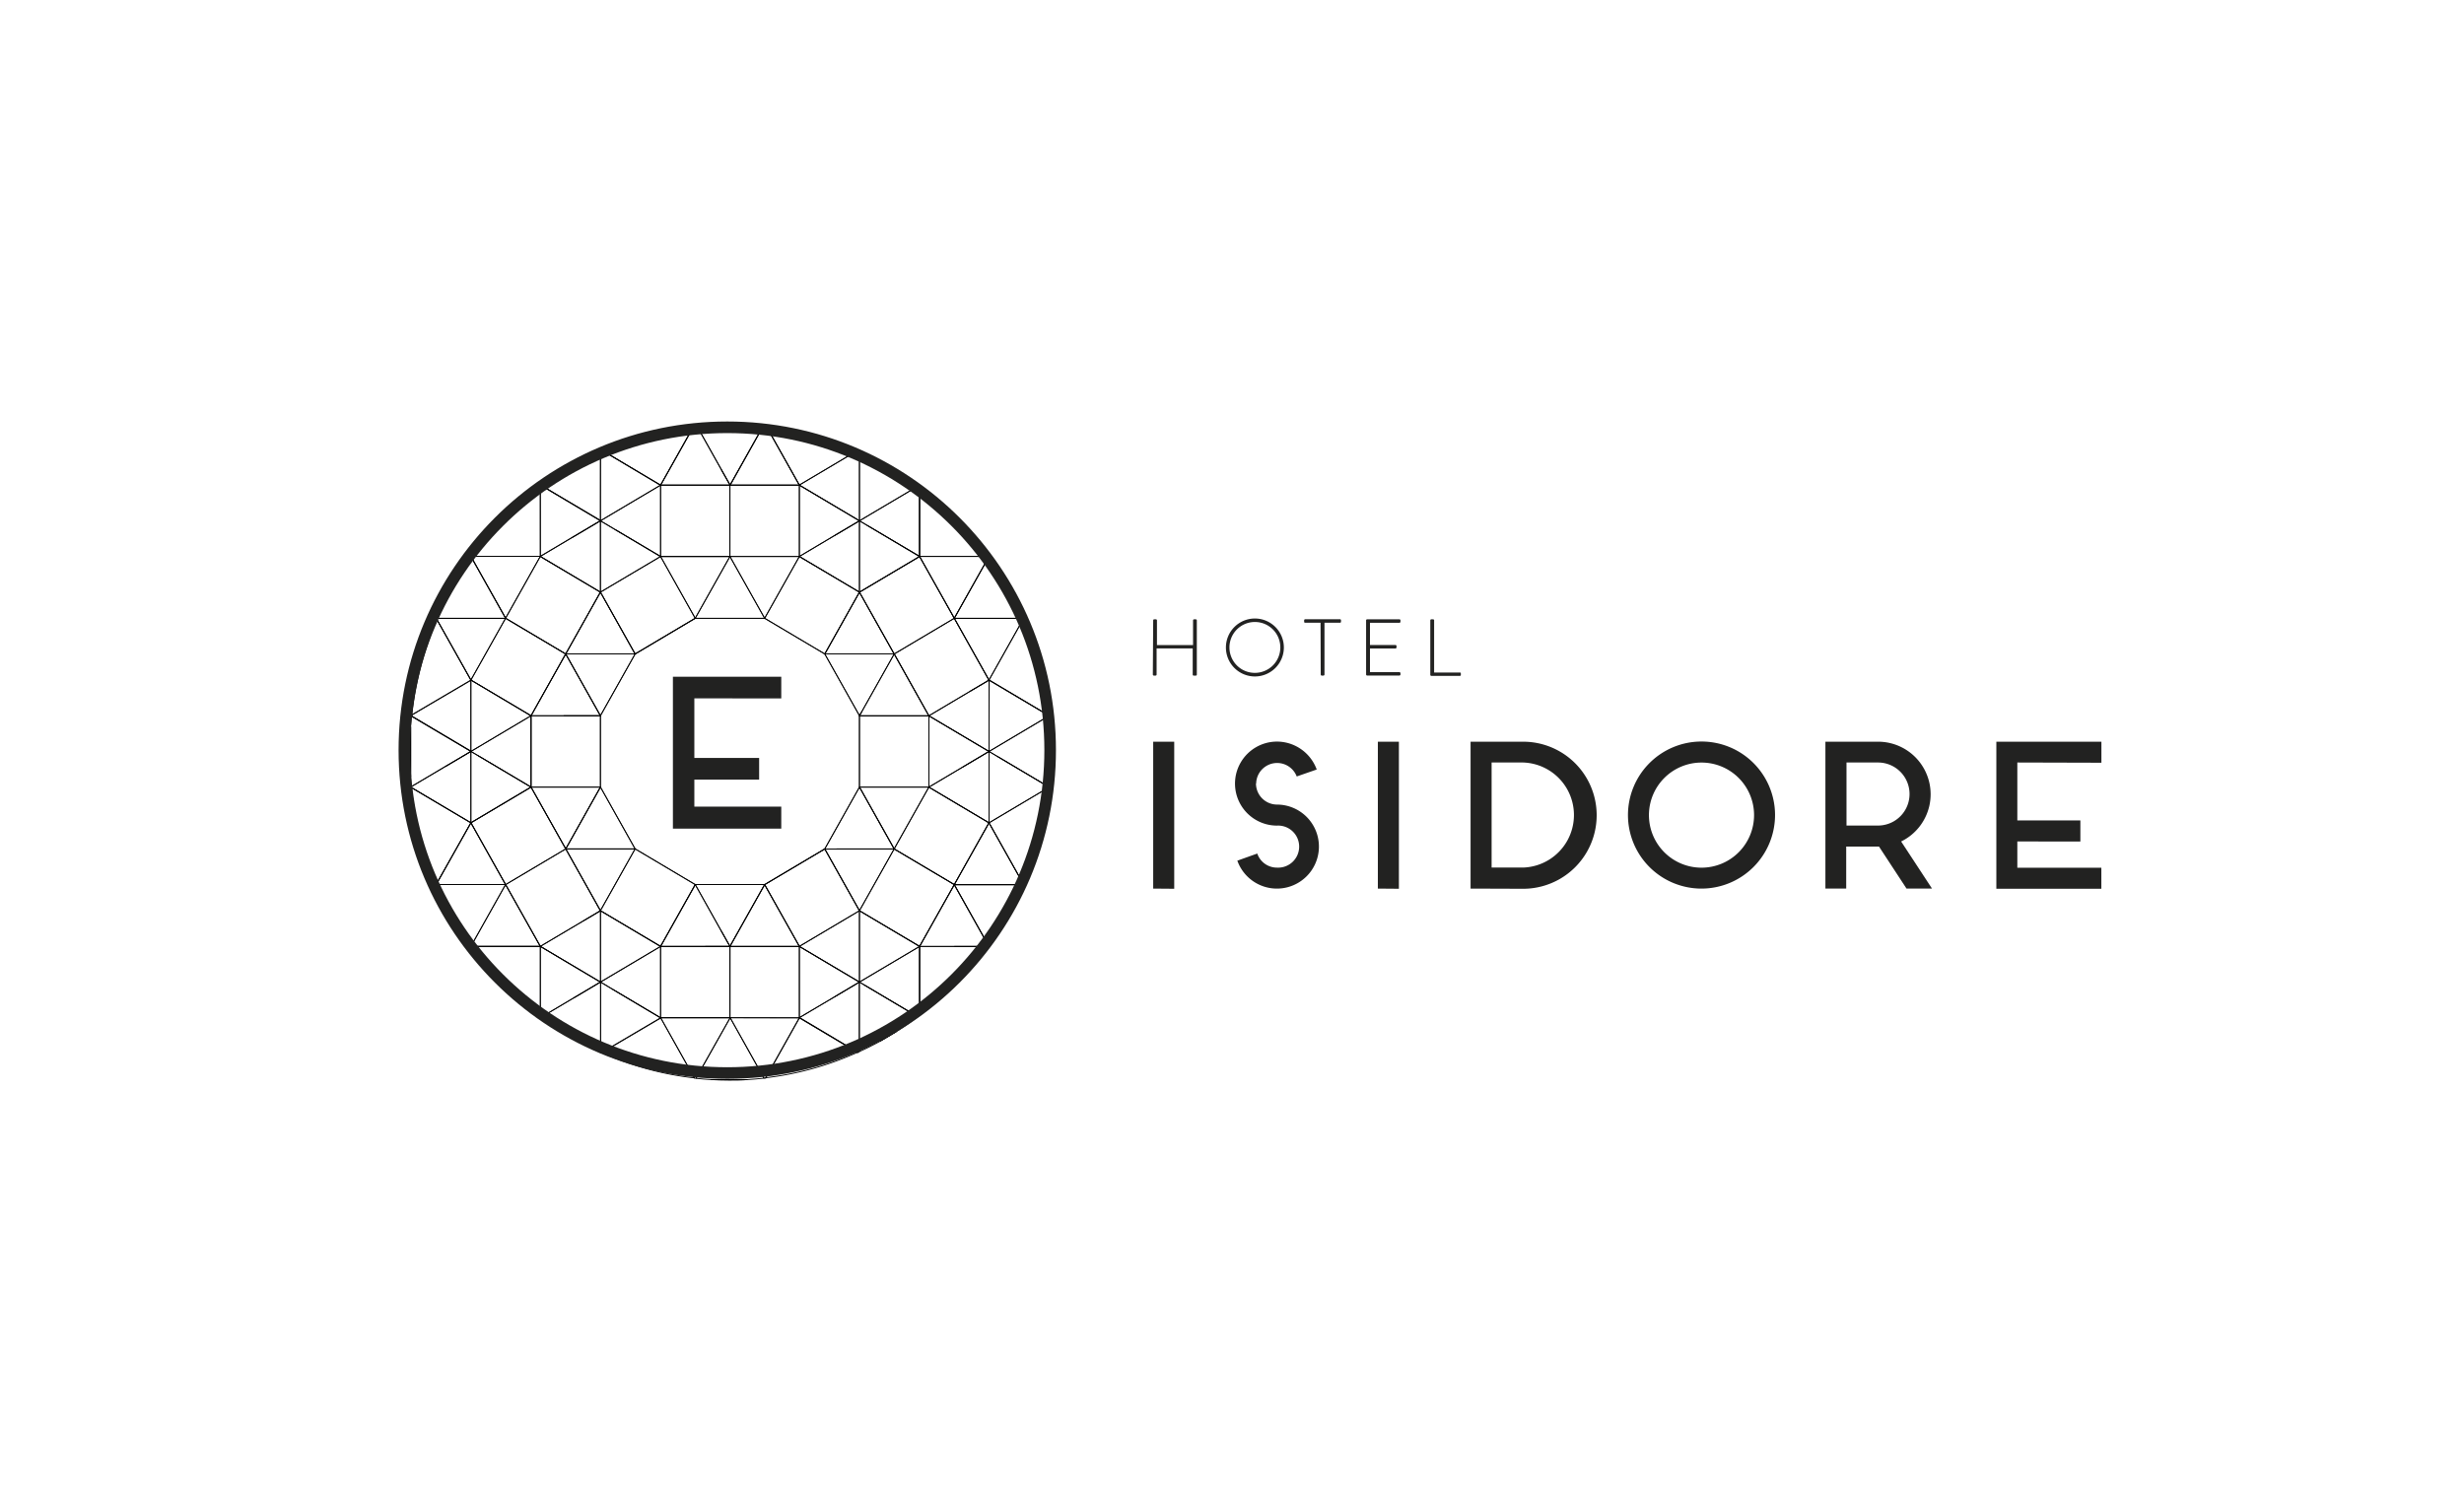 <?xml version="1.0" encoding="utf-8"?>
<svg id="Calque_1" data-name="Calque 1" xmlns="http://www.w3.org/2000/svg" viewBox="0 0 425.2 258.67"><title>Logo_Hotels_isidore_noir</title><polygon points="148.31 169.48 148.31 169.48 137.94 163.33 137.94 163.33 148.31 169.48" style="fill:none;stroke:#000;stroke-miterlimit:3.239;stroke-width:0.15px"/><polygon points="97.63 146.5 103.61 157.16 103.61 157.16 97.63 146.5" style="fill:none;stroke:#000;stroke-miterlimit:3.239;stroke-width:0.15px"/><polygon points="180.65 135.61 180.65 135.61 172.06 130.51 180.65 135.61" style="fill:none;stroke:#000;stroke-miterlimit:3.239;stroke-width:0.15px"/><polygon points="148.31 157.17 148.31 157.17 142.33 146.51 148.31 157.17" style="fill:none;stroke:#000;stroke-miterlimit:3.239;stroke-width:0.15px"/><polygon points="148.32 135.84 154.3 146.5 154.3 146.5 148.32 135.84 148.32 135.84" style="fill:none;stroke:#000;stroke-miterlimit:3.239;stroke-width:0.15px"/><polygon points="154.3 146.51 154.3 146.5 142.33 146.51 154.3 146.51" style="fill:none;stroke:#000;stroke-miterlimit:3.239;stroke-width:0.15px"/><polygon points="137.94 163.32 137.94 163.32 131.95 152.66 137.94 163.32" style="fill:none;stroke:#000;stroke-miterlimit:3.239;stroke-width:0.15px"/><polygon points="109.6 146.5 109.6 146.5 97.63 146.5 109.6 146.5 109.6 146.5" style="fill:none;stroke:#000;stroke-miterlimit:3.239;stroke-width:0.15px"/><polygon points="170.67 117.37 167.46 119.27 170.67 117.37 180.57 123.25 180.57 123.25 170.66 117.37 170.67 117.37" style="fill:none;stroke:#000;stroke-miterlimit:3.239;stroke-width:0.15px"/><polygon points="119.97 152.66 113.99 163.32 103.61 157.16 103.62 157.17 100.55 158.99 103.62 157.17 113.99 163.33 119.98 152.66 119.97 152.66" style="fill:none;stroke:#000;stroke-miterlimit:3.239;stroke-width:0.15px"/><polygon points="170.66 129.69 170.66 129.68 166.04 132.43 170.66 129.69" style="fill:none;stroke:#000;stroke-miterlimit:3.239;stroke-width:0.15px"/><polygon points="103.61 102.19 103.61 102.19 109.6 112.86 97.62 112.86 109.6 112.86 103.61 102.19" style="fill:none;stroke:#000;stroke-miterlimit:3.239;stroke-width:0.15px"/><polygon points="76.83 132.31 81.26 129.68 81.26 129.68 76.83 132.31" style="fill:none;stroke:#000;stroke-miterlimit:3.239;stroke-width:0.15px"/><polygon points="124.47 81.06 125.96 83.72 113.99 83.72 125.96 83.72 125.96 83.72 131.75 73.42 131.75 73.42 125.96 83.72 124.47 81.06" style="fill:none;stroke:#000;stroke-miterlimit:3.239;stroke-width:0.15px"/><path d="M151.95,179.65l2.69-1.6.09-.06-2.86,1.7Z" style="fill:none;stroke:#000;stroke-miterlimit:3.239;stroke-width:0.15px"/><polygon points="87.25 152.66 87.25 152.66 81.27 141.99 87.25 152.66" style="fill:none;stroke:#000;stroke-miterlimit:3.239;stroke-width:0.15px"/><polygon points="137.94 83.72 132.18 73.47 132.18 73.47 137.94 83.72 137.94 83.72" style="fill:none;stroke:#000;stroke-miterlimit:3.239;stroke-width:0.15px"/><path d="M94.73,176.52l7.36,4.37h0l-7.39-4.39Z" style="fill:none;stroke:#000;stroke-miterlimit:3.239;stroke-width:0.15px"/><polygon points="119.76 73.44 119.76 73.44 113.99 83.72 103.92 77.75 103.92 77.75 113.99 83.72 119.76 73.44" style="fill:none;stroke:#000;stroke-miterlimit:3.239;stroke-width:0.15px"/><polygon points="170.66 117.36 164.68 106.7 170.66 117.37 170.66 117.36" style="fill:none;stroke:#000;stroke-miterlimit:3.239;stroke-width:0.15px"/><polygon points="99.08 172.18 103.61 169.48 103.61 169.48 99.08 172.18" style="fill:none;stroke:#000;stroke-miterlimit:3.239;stroke-width:0.15px"/><polygon points="158.69 96.04 164.68 106.7 170.42 96.47 170.42 96.47 164.68 106.7 158.69 96.04" style="fill:none;stroke:#000;stroke-miterlimit:3.239;stroke-width:0.15px"/><polygon points="170.66 129.68 160.29 123.53 170.66 129.68 170.66 129.68" style="fill:none;stroke:#000;stroke-miterlimit:3.239;stroke-width:0.15px"/><polygon points="109.6 112.86 119.97 106.7 119.97 106.7 109.6 112.86" style="fill:none;stroke:#000;stroke-miterlimit:3.239;stroke-width:0.15px"/><polygon points="103.61 89.88 98.8 92.73 103.61 89.88 103.61 89.88" style="fill:none;stroke:#000;stroke-miterlimit:3.239;stroke-width:0.15px"/><polygon points="176.18 106.7 176.18 106.7 164.68 106.7 176.18 106.7" style="fill:none;stroke:#000;stroke-miterlimit:3.239;stroke-width:0.15px"/><polygon points="97.27 123.52 103.61 123.52 103.61 123.52 97.62 112.86 103.61 123.52 97.27 123.52" style="fill:none;stroke:#000;stroke-miterlimit:3.239;stroke-width:0.15px"/><polygon points="149.63 90.66 158.68 96.04 148.31 102.19 148.31 102.19 142.33 112.86 142.33 112.86 148.31 102.2 158.69 96.04 158.69 84.26 158.68 84.25 158.68 96.03 149.63 90.66" style="fill:none;stroke:#000;stroke-miterlimit:3.239;stroke-width:0.15px"/><polygon points="148.31 102.19 148.31 102.19 137.94 96.04 137.94 96.04 148.31 102.19" style="fill:none;stroke:#000;stroke-miterlimit:3.239;stroke-width:0.15px"/><polygon points="87.25 106.7 81.38 96.25 81.38 96.25 87.25 106.7 87.25 106.7" style="fill:none;stroke:#000;stroke-miterlimit:3.239;stroke-width:0.15px"/><polygon points="148.31 89.88 143.9 92.49 148.31 89.88 148.31 89.88" style="fill:none;stroke:#000;stroke-miterlimit:3.239;stroke-width:0.15px"/><polygon points="113.99 96.04 106.1 91.36 113.99 96.04 113.99 96.04" style="fill:none;stroke:#000;stroke-miterlimit:3.239;stroke-width:0.15px"/><polygon points="93.24 163.32 87.25 152.66 87.25 152.66 93.24 163.32 81.44 163.32 81.44 163.32 93.24 163.32 93.24 163.32" style="fill:none;stroke:#000;stroke-miterlimit:3.239;stroke-width:0.15px"/><polygon points="137.94 175.64 148.01 181.62 148.01 181.61 137.94 175.64 137.94 175.64" style="fill:none;stroke:#000;stroke-miterlimit:3.239;stroke-width:0.15px"/><polygon points="143.9 172.1 148.31 169.48 148.31 169.48 143.9 172.1" style="fill:none;stroke:#000;stroke-miterlimit:3.239;stroke-width:0.15px"/><polygon points="91.64 135.84 91.64 123.52 91.64 123.52 97.62 112.86 103.61 102.19 103.61 102.19 93.24 96.03 93.24 96.04 103.61 102.19 97.62 112.86 87.25 106.7 87.25 106.7 97.62 112.86 91.64 123.52 81.26 117.36 81.26 117.36 91.63 123.52 91.63 135.83 82.5 130.41 91.63 135.83 81.26 141.99 81.26 141.99 75.36 152.51 75.36 152.51 81.27 141.99 91.64 135.84" style="fill:none;stroke:#000;stroke-miterlimit:3.239;stroke-width:0.15px"/><polygon points="154.3 112.86 148.31 102.2 154.3 112.86 154.3 112.86" style="fill:none;stroke:#000;stroke-miterlimit:3.239;stroke-width:0.15px"/><polygon points="93.24 163.32 103.61 169.48 103.61 169.48 93.24 163.32" style="fill:none;stroke:#000;stroke-miterlimit:3.239;stroke-width:0.15px"/><polygon points="125.97 163.33 137.94 163.33 137.94 163.33 125.96 163.33 125.96 175.64 113.99 175.64 113.99 175.64 125.97 175.64 125.96 175.64 125.97 175.64 125.97 175.64 125.97 163.33" style="fill:none;stroke:#000;stroke-miterlimit:3.239;stroke-width:0.15px"/><polygon points="158.69 163.33 164.68 152.66 170.67 142 170.67 142 160.29 135.84 160.29 135.84 170.66 142 164.68 152.66 154.31 146.51 154.31 146.51 164.68 152.66 158.69 163.32 148.31 157.17 148.31 157.17 158.69 163.33 158.69 175.23 158.69 175.23 158.69 163.33 158.69 163.33" style="fill:none;stroke:#000;stroke-miterlimit:3.239;stroke-width:0.15px"/><polygon points="105.65 170.69 113.99 175.64 113.99 175.64 105.65 170.69" style="fill:none;stroke:#000;stroke-miterlimit:3.239;stroke-width:0.15px"/><polygon points="158.38 175.46 158.38 175.46 149.14 169.97 158.38 175.46" style="fill:none;stroke:#000;stroke-miterlimit:3.239;stroke-width:0.15px"/><polygon points="103.61 89.88 93.49 83.87 93.49 83.87 103.61 89.88 103.61 89.88" style="fill:none;stroke:#000;stroke-miterlimit:3.239;stroke-width:0.15px"/><polygon points="81.26 117.36 75.39 106.91 75.39 106.91 81.26 117.36 81.26 117.36" style="fill:none;stroke:#000;stroke-miterlimit:3.239;stroke-width:0.15px"/><polygon points="87.25 106.7 75.48 106.7 75.48 106.7 87.25 106.7 87.25 106.7" style="fill:none;stroke:#000;stroke-miterlimit:3.239;stroke-width:0.15px"/><polygon points="81.26 141.99 71.04 135.93 71.05 135.93 81.26 141.99 81.26 141.99" style="fill:none;stroke:#000;stroke-miterlimit:3.239;stroke-width:0.15px"/><polygon points="81.26 129.67 71.04 123.61 71.04 123.61 81.26 129.68 81.26 129.67" style="fill:none;stroke:#000;stroke-miterlimit:3.239;stroke-width:0.15px"/><polygon points="148.31 89.88 148.31 89.88 137.94 83.72 137.94 83.72 148.31 89.88" style="fill:none;stroke:#000;stroke-miterlimit:3.239;stroke-width:0.15px"/><polygon points="113.99 96.04 113.99 96.04 125.96 96.04 125.96 96.04 125.96 96.04 125.96 96.04 125.96 83.72 137.94 83.72 137.94 83.72 125.96 83.72 125.96 96.04 113.99 96.04" style="fill:none;stroke:#000;stroke-miterlimit:3.239;stroke-width:0.15px"/><polygon points="160.29 123.53 148.32 123.53 148.32 123.53 160.29 123.53 160.29 123.53 154.31 112.86 154.31 112.86 160.29 123.53" style="fill:none;stroke:#000;stroke-miterlimit:3.239;stroke-width:0.15px"/><polygon points="170.46 162.97 170.46 162.97 164.68 152.66 170.46 162.97" style="fill:none;stroke:#000;stroke-miterlimit:3.239;stroke-width:0.15px"/><polygon points="124.49 160.71 125.96 163.32 113.99 163.33 125.96 163.33 125.96 163.33 131.95 152.66 142.33 146.51 142.33 146.5 131.95 152.66 125.96 163.32 124.49 160.71" style="fill:none;stroke:#000;stroke-miterlimit:3.239;stroke-width:0.15px"/><polygon points="170.21 163.33 170.21 163.33 164.68 163.33 170.21 163.33" style="fill:none;stroke:#000;stroke-miterlimit:3.239;stroke-width:0.15px"/><polygon points="148.32 123.52 148.32 123.52 148.67 122.89 148.32 123.52" style="fill:none;stroke:#000;stroke-miterlimit:3.239;stroke-width:0.15px"/><polygon points="176.23 152.66 176.23 152.66 164.68 152.66 176.23 152.66" style="fill:none;stroke:#000;stroke-miterlimit:3.239;stroke-width:0.15px"/><polygon points="103.61 135.84 103.61 135.84 97.63 146.5 91.64 135.84 97.63 146.5 103.61 135.84" style="fill:none;stroke:#000;stroke-miterlimit:3.239;stroke-width:0.15px"/><polygon points="170.67 142 176.42 152.24 176.42 152.24 170.67 142 170.67 142" style="fill:none;stroke:#000;stroke-miterlimit:3.239;stroke-width:0.15px"/><path d="M76.32,104.84l3.77-6.72A57,57,0,0,0,76.32,104.84Z" style="fill:none;stroke:#000;stroke-miterlimit:3.239;stroke-width:0.15px"/><path d="M120.16,73.38l4.31,7.68L126,83.72l5.79-10.3a53.76,53.76,0,0,0-11.59,0Z" style="fill:none;stroke:#000;stroke-miterlimit:3.239;stroke-width:0.15px"/><path d="M80.54,162l-4.61-8.21A57,57,0,0,0,80.54,162Z" style="fill:none;stroke:#000;stroke-miterlimit:3.239;stroke-width:0.15px"/><path d="M87.25,152.66H75.42c.17.39.33.78.51,1.16L80.54,162q.39.58.8,1.16l5.91-10.53Z" style="fill:none;stroke:#000;stroke-miterlimit:3.239;stroke-width:0.15px"/><path d="M81.26,117.36l-5.87-10.45a57.51,57.51,0,0,0-4.32,16.5l10.2-6Z" style="fill:none;stroke:#000;stroke-miterlimit:3.239;stroke-width:0.15px"/><polygon points="131.95 106.7 119.97 106.7 109.6 112.86 103.61 123.52 103.61 123.52 103.61 135.84 103.62 135.84 109.6 146.5 109.61 146.5 109.61 146.5 109.61 146.5 119.98 152.66 119.98 152.66 119.98 152.66 131.95 152.66 142.33 146.5 148.31 135.84 148.31 123.53 148.32 123.52 148.32 123.52 142.33 112.86 142.33 112.86 142.33 112.86 142.33 112.86 142.33 112.86 131.95 106.7" style="fill:none;stroke:#000;stroke-miterlimit:3.239;stroke-width:0.15px"/><polygon points="109.6 112.86 97.62 112.86 103.61 123.52 109.6 112.86" style="fill:none;stroke:#000;stroke-miterlimit:3.239;stroke-width:0.15px"/><path d="M93.24,96H81.53l-.15.21,5.87,10.45Z" style="fill:none;stroke:#000;stroke-miterlimit:3.239;stroke-width:0.15px"/><polygon points="125.96 96.04 125.96 96.04 113.99 96.04 119.97 106.7 125.96 96.04" style="fill:none;stroke:#000;stroke-miterlimit:3.239;stroke-width:0.15px"/><polygon points="97.27 123.52 103.61 123.52 97.62 112.86 91.64 123.52 91.64 123.52 91.64 123.52 97.27 123.52" style="fill:none;stroke:#000;stroke-miterlimit:3.239;stroke-width:0.15px"/><polygon points="103.61 102.19 103.61 102.19 103.61 102.19 97.62 112.86 109.6 112.86 103.61 102.19" style="fill:none;stroke:#000;stroke-miterlimit:3.239;stroke-width:0.15px"/><path d="M87.25,106.7H75.48l-.09.21,5.87,10.45Z" style="fill:none;stroke:#000;stroke-miterlimit:3.239;stroke-width:0.15px"/><polygon points="154.31 112.86 154.3 112.86 154.3 112.86 154.3 112.86 142.33 112.86 148.32 123.52 148.67 122.89 154.31 112.86" style="fill:none;stroke:#000;stroke-miterlimit:3.239;stroke-width:0.15px"/><polygon points="119.97 152.66 119.98 152.66 119.98 152.66 124.49 160.71 125.96 163.32 131.95 152.66 119.98 152.66 119.97 152.66 119.97 152.66" style="fill:none;stroke:#000;stroke-miterlimit:3.239;stroke-width:0.15px"/><polygon points="103.61 135.84 103.62 135.84 103.61 135.84 91.64 135.84 97.63 146.5 103.61 135.84" style="fill:none;stroke:#000;stroke-miterlimit:3.239;stroke-width:0.15px"/><path d="M81.38,96.25c-.44.62-.88,1.24-1.29,1.88l-3.77,6.72c-.29.61-.57,1.23-.84,1.86H87.25Z" style="fill:none;stroke:#000;stroke-miterlimit:3.239;stroke-width:0.15px"/><polygon points="106.1 91.36 103.61 89.88 103.61 89.88 103.61 102.19 103.61 102.19 113.99 96.04 106.1 91.36" style="fill:none;stroke:#000;stroke-miterlimit:3.239;stroke-width:0.15px"/><polygon points="103.61 89.88 106.1 91.36 113.99 96.04 113.99 83.72 103.61 89.88" style="fill:none;stroke:#000;stroke-miterlimit:3.239;stroke-width:0.15px"/><path d="M103.61,89.88v-12q-1.7.77-3.35,1.66l-3.83,2.27q-1.51,1-2.94,2l10.12,6Z" style="fill:none;stroke:#000;stroke-miterlimit:3.239;stroke-width:0.15px"/><polygon points="103.61 89.88 103.61 89.88 103.61 89.88 98.8 92.73 93.24 96.03 93.24 96.03 93.24 96.03 103.61 102.19 103.61 89.88 103.61 89.88" style="fill:none;stroke:#000;stroke-miterlimit:3.239;stroke-width:0.15px"/><path d="M103.61,89.88h0L114,83.72l-10.06-6-.31.14Z" style="fill:none;stroke:#000;stroke-miterlimit:3.239;stroke-width:0.15px"/><path d="M93.24,96h0l5.56-3.3,4.81-2.86-10.12-6-.26.19Z" style="fill:none;stroke:#000;stroke-miterlimit:3.239;stroke-width:0.15px"/><polygon points="81.26 129.68 81.26 141.99 81.26 141.99 81.26 141.99 91.63 135.83 82.5 130.41 81.26 129.68 81.26 129.68" style="fill:none;stroke:#000;stroke-miterlimit:3.239;stroke-width:0.15px"/><polygon points="81.26 129.68 82.5 130.41 91.63 135.83 91.63 123.52 81.26 129.68" style="fill:none;stroke:#000;stroke-miterlimit:3.239;stroke-width:0.15px"/><path d="M81.26,129.67V117.36l-10.2,6c0,.07,0,.13,0,.2l10.22,6.07Z" style="fill:none;stroke:#000;stroke-miterlimit:3.239;stroke-width:0.15px"/><path d="M81.26,129.68h0l-4.43,2.63L71,135.75c0,.06,0,.12,0,.17L81.26,142Z" style="fill:none;stroke:#000;stroke-miterlimit:3.239;stroke-width:0.15px"/><polygon points="81.26 129.68 81.26 129.68 81.26 129.68 81.26 129.68 91.63 123.52 81.26 117.36 81.26 117.36 81.26 129.68" style="fill:none;stroke:#000;stroke-miterlimit:3.239;stroke-width:0.15px"/><path d="M81.26,129.67,71,123.61c-.06.59-.11,1.19-.15,1.79v8.7c0,.55.08,1.11.13,1.65l5.8-3.45Z" style="fill:none;stroke:#000;stroke-miterlimit:3.239;stroke-width:0.15px"/><polygon points="125.96 96.04 119.97 106.7 119.97 106.7 131.95 106.7 125.96 96.04" style="fill:none;stroke:#000;stroke-miterlimit:3.239;stroke-width:0.15px"/><polygon points="97.63 146.5 109.6 146.5 109.6 146.5 103.62 135.84 103.61 135.84 97.63 146.5" style="fill:none;stroke:#000;stroke-miterlimit:3.239;stroke-width:0.15px"/><polygon points="103.61 123.52 97.27 123.52 91.64 123.52 91.64 123.52 91.64 135.84 103.61 135.84 103.61 123.52" style="fill:none;stroke:#000;stroke-miterlimit:3.239;stroke-width:0.15px"/><path d="M70.71,129.75c0,1.47.07,2.91.18,4.35v-8.7C70.78,126.83,70.71,128.28,70.71,129.75Z" style="fill:none;stroke:#000;stroke-miterlimit:3.239;stroke-width:0.15px"/><polygon points="113.99 96.04 125.96 96.04 125.96 83.72 125.96 83.72 113.99 83.72 113.99 96.04 113.99 96.04" style="fill:none;stroke:#000;stroke-miterlimit:3.239;stroke-width:0.15px"/><path d="M93.24,84.06A56.21,56.21,0,0,0,81.53,96H93.24Z" style="fill:none;stroke:#000;stroke-miterlimit:3.239;stroke-width:0.15px"/><polygon points="87.25 106.7 87.25 106.7 87.25 106.7 87.25 106.7 97.62 112.86 103.61 102.19 93.24 96.04 93.24 96.03 87.25 106.7" style="fill:none;stroke:#000;stroke-miterlimit:3.239;stroke-width:0.15px"/><polygon points="87.25 106.7 87.25 106.7 81.26 117.36 81.26 117.36 81.26 117.36 81.26 117.36 91.64 123.52 97.62 112.86 87.25 106.7 87.25 106.7 87.25 106.7" style="fill:none;stroke:#000;stroke-miterlimit:3.239;stroke-width:0.15px"/><path d="M96.44,81.82l3.83-2.27Q98.3,80.61,96.44,81.82Z" style="fill:none;stroke:#000;stroke-miterlimit:3.239;stroke-width:0.15px"/><path d="M126,83.72l-1.49-2.66-4.31-7.68-.39.05L114,83.72Z" style="fill:none;stroke:#000;stroke-miterlimit:3.239;stroke-width:0.15px"/><path d="M119.76,73.44a53.56,53.56,0,0,0-15.84,4.31l10.06,6Z" style="fill:none;stroke:#000;stroke-miterlimit:3.239;stroke-width:0.15px"/><polygon points="109.6 112.86 119.97 106.7 113.99 96.04 113.99 96.04 103.61 102.19 103.61 102.19 109.6 112.86" style="fill:none;stroke:#000;stroke-miterlimit:3.239;stroke-width:0.15px"/><path d="M87.25,152.66l-6-10.66-5.91,10.52.06.14H87.25Z" style="fill:none;stroke:#000;stroke-miterlimit:3.239;stroke-width:0.15px"/><path d="M81.26,142h0L71,135.93a57.52,57.52,0,0,0,4.31,16.58L81.26,142Z" style="fill:none;stroke:#000;stroke-miterlimit:3.239;stroke-width:0.15px"/><polygon points="97.63 146.5 91.64 135.84 81.27 141.99 87.25 152.66 87.25 152.66 97.63 146.5" style="fill:none;stroke:#000;stroke-miterlimit:3.239;stroke-width:0.15px"/><path d="M147.88,77.82a53.56,53.56,0,0,0-15.7-4.35l5.75,10.24Z" style="fill:none;stroke:#000;stroke-miterlimit:3.239;stroke-width:0.15px"/><polygon points="131.95 106.7 137.94 96.04 125.96 96.04 125.96 96.04 125.96 96.04 125.96 96.04 125.96 96.04 131.95 106.7" style="fill:none;stroke:#000;stroke-miterlimit:3.239;stroke-width:0.15px"/><path d="M164.68,106.7l5.75-10.23-.3-.43H158.69Z" style="fill:none;stroke:#000;stroke-miterlimit:3.239;stroke-width:0.15px"/><polygon points="148.31 102.19 148.31 102.19 158.68 96.04 149.63 90.66 148.31 89.88 148.31 89.88 148.31 102.19 148.31 102.19" style="fill:none;stroke:#000;stroke-miterlimit:3.239;stroke-width:0.15px"/><path d="M148.31,89.88l1.32.78L158.68,96V84.26l-.4-.29Z" style="fill:none;stroke:#000;stroke-miterlimit:3.239;stroke-width:0.15px"/><path d="M137.94,83.72h0l10.37,6.15h0V78l-.43-.2-9.94,5.9Z" style="fill:none;stroke:#000;stroke-miterlimit:3.239;stroke-width:0.15px"/><polygon points="143.9 92.49 137.94 96.03 137.94 96.04 148.31 102.19 148.31 89.88 148.31 89.88 148.31 89.88 148.31 89.88 143.9 92.49" style="fill:none;stroke:#000;stroke-miterlimit:3.239;stroke-width:0.15px"/><path d="M148.31,89.88h0l10-5.92a54.7,54.7,0,0,0-10-5.94Z" style="fill:none;stroke:#000;stroke-miterlimit:3.239;stroke-width:0.15px"/><polygon points="137.94 83.72 137.94 96.03 143.9 92.49 148.31 89.88 137.94 83.72 137.94 83.72 137.94 83.72 137.94 83.72 137.94 83.72 137.94 83.72 137.94 83.72" style="fill:none;stroke:#000;stroke-miterlimit:3.239;stroke-width:0.15px"/><path d="M176.17,106.7a57,57,0,0,0-5.75-10.23l-5.75,10.23Z" style="fill:none;stroke:#000;stroke-miterlimit:3.239;stroke-width:0.15px"/><path d="M137.94,83.72h0l-5.75-10.25-.43-.06L126,83.72Z" style="fill:none;stroke:#000;stroke-miterlimit:3.239;stroke-width:0.15px"/><path d="M170.13,96a56.23,56.23,0,0,0-11.44-11.78V96Z" style="fill:none;stroke:#000;stroke-miterlimit:3.239;stroke-width:0.15px"/><polygon points="137.94 96.04 137.94 96.04 137.94 96.03 137.94 83.72 137.94 83.72 125.96 83.72 125.96 96.04 125.96 96.04 137.94 96.04" style="fill:none;stroke:#000;stroke-miterlimit:3.239;stroke-width:0.15px"/><polygon points="142.33 112.86 154.3 112.86 154.3 112.86 148.31 102.2 142.33 112.86 142.33 112.86 142.33 112.86" style="fill:none;stroke:#000;stroke-miterlimit:3.239;stroke-width:0.15px"/><polygon points="137.94 96.04 131.95 106.7 142.33 112.86 142.33 112.86 148.31 102.19 148.31 102.19 148.31 102.19 137.94 96.04" style="fill:none;stroke:#000;stroke-miterlimit:3.239;stroke-width:0.15px"/><polygon points="154.31 112.86 164.68 106.7 158.69 96.04 148.31 102.2 154.3 112.86 154.31 112.86" style="fill:none;stroke:#000;stroke-miterlimit:3.239;stroke-width:0.15px"/><path d="M125.83,186.41c1.07,0,2.13,0,3.18-.1h-6.34C123.71,186.37,124.76,186.41,125.83,186.41Z" style="fill:none;stroke:#000;stroke-miterlimit:3.239;stroke-width:0.15px"/><path d="M126,175.64H114l5.85,10.42.25,0L126,175.64Z" style="fill:none;stroke:#000;stroke-miterlimit:3.239;stroke-width:0.15px"/><path d="M105.65,170.69l-2-1.21h0V181.6l.19.09,10.19-6Z" style="fill:none;stroke:#000;stroke-miterlimit:3.239;stroke-width:0.15px"/><polygon points="113.99 163.33 103.62 169.48 105.65 170.69 113.99 175.64 113.99 163.33" style="fill:none;stroke:#000;stroke-miterlimit:3.239;stroke-width:0.15px"/><polygon points="103.62 157.17 100.55 158.99 93.24 163.32 93.24 163.32 93.24 163.32 103.61 169.48 103.62 169.48 103.62 157.17" style="fill:none;stroke:#000;stroke-miterlimit:3.239;stroke-width:0.15px"/><path d="M103.62,169.48h0l-4.54,2.69-5.68,3.37c.44.33.87.65,1.32,1l7.39,4.39c.5.24,1,.47,1.51.7V169.48Z" style="fill:none;stroke:#000;stroke-miterlimit:3.239;stroke-width:0.15px"/><polygon points="113.99 163.33 103.62 157.17 103.62 169.48 103.62 169.48 103.62 169.48 103.62 169.48 113.99 163.33" style="fill:none;stroke:#000;stroke-miterlimit:3.239;stroke-width:0.15px"/><path d="M103.61,169.48l-10.37-6.16v12.11l.15.11,5.68-3.37Z" style="fill:none;stroke:#000;stroke-miterlimit:3.239;stroke-width:0.15px"/><path d="M126,175.64l-5.87,10.46c.85.09,1.71.16,2.57.21H129q1.42-.08,2.82-.24Z" style="fill:none;stroke:#000;stroke-miterlimit:3.239;stroke-width:0.15px"/><polygon points="125.96 163.33 125.96 163.33 113.99 163.33 113.99 175.64 113.99 175.64 125.96 175.64 125.96 163.33" style="fill:none;stroke:#000;stroke-miterlimit:3.239;stroke-width:0.15px"/><path d="M81.44,163.32a56.22,56.22,0,0,0,11.8,12.11V163.32Z" style="fill:none;stroke:#000;stroke-miterlimit:3.239;stroke-width:0.15px"/><path d="M102.09,180.89l-7.36-4.37A54.69,54.69,0,0,0,102.09,180.89Z" style="fill:none;stroke:#000;stroke-miterlimit:3.239;stroke-width:0.15px"/><polygon points="100.55 158.99 103.62 157.17 103.61 157.16 103.61 157.16 103.61 157.16 97.63 146.5 87.25 152.66 87.25 152.66 93.24 163.32 93.24 163.32 100.55 158.99" style="fill:none;stroke:#000;stroke-miterlimit:3.239;stroke-width:0.15px"/><polygon points="124.49 160.71 119.98 152.66 119.98 152.66 113.99 163.33 125.96 163.32 124.49 160.71" style="fill:none;stroke:#000;stroke-miterlimit:3.239;stroke-width:0.15px"/><polygon points="109.6 146.5 97.63 146.5 103.61 157.16 109.6 146.5" style="fill:none;stroke:#000;stroke-miterlimit:3.239;stroke-width:0.15px"/><path d="M87.25,152.66h0l-5.91,10.53.1.14h11.8Z" style="fill:none;stroke:#000;stroke-miterlimit:3.239;stroke-width:0.15px"/><polygon points="109.6 146.5 103.61 157.16 103.61 157.16 103.61 157.16 103.61 157.16 113.99 163.32 119.97 152.66 119.97 152.66 119.98 152.66 119.98 152.66 109.61 146.5 109.61 146.5 109.6 146.5 109.6 146.5 109.6 146.5" style="fill:none;stroke:#000;stroke-miterlimit:3.239;stroke-width:0.15px"/><path d="M114,175.64l-10.19,6a53.56,53.56,0,0,0,16,4.38L114,175.64Z" style="fill:none;stroke:#000;stroke-miterlimit:3.239;stroke-width:0.15px"/><polygon points="131.95 152.66 137.94 163.32 148.31 157.17 148.31 157.17 142.33 146.51 131.95 152.66" style="fill:none;stroke:#000;stroke-miterlimit:3.239;stroke-width:0.15px"/><path d="M170.46,163a57,57,0,0,0,5.77-10.3H164.68Z" style="fill:none;stroke:#000;stroke-miterlimit:3.239;stroke-width:0.15px"/><polygon points="154.3 146.5 160.29 135.84 160.29 135.84 148.31 135.84 148.32 135.84 154.3 146.5" style="fill:none;stroke:#000;stroke-miterlimit:3.239;stroke-width:0.15px"/><path d="M158.69,163.33h11.52l.25-.36-5.78-10.3Z" style="fill:none;stroke:#000;stroke-miterlimit:3.239;stroke-width:0.15px"/><path d="M170.67,142h0l-6,10.67h11.55l.19-.42L170.67,142Z" style="fill:none;stroke:#000;stroke-miterlimit:3.239;stroke-width:0.15px"/><polygon points="148.31 157.17 154.3 146.51 142.33 146.51 148.31 157.17" style="fill:none;stroke:#000;stroke-miterlimit:3.239;stroke-width:0.15px"/><path d="M126,175.64h0l5.85,10.42.29,0,5.83-10.39Z" style="fill:none;stroke:#000;stroke-miterlimit:3.239;stroke-width:0.15px"/><polygon points="154.3 146.5 148.32 135.84 148.31 135.84 142.33 146.5 142.33 146.51 154.3 146.5" style="fill:none;stroke:#000;stroke-miterlimit:3.239;stroke-width:0.15px"/><path d="M170.67,129.69h0V142h0l9.92-5.89c0-.17,0-.33.06-.5l-8.59-5.1Z" style="fill:none;stroke:#000;stroke-miterlimit:3.239;stroke-width:0.15px"/><path d="M170.67,129.69l1.39.82,8.59,5.1q.29-2.89.29-5.86a58.87,58.87,0,0,0-.31-6Z" style="fill:none;stroke:#000;stroke-miterlimit:3.239;stroke-width:0.15px"/><polygon points="160.29 123.53 160.29 123.53 170.66 129.68 170.67 129.68 170.67 117.37 167.46 119.27 160.29 123.53 160.29 123.53" style="fill:none;stroke:#000;stroke-miterlimit:3.239;stroke-width:0.15px"/><polygon points="166.04 132.43 160.29 135.84 160.29 135.84 160.29 135.84 170.67 142 170.67 129.69 170.67 129.69 170.67 129.68 170.66 129.69 166.04 132.43" style="fill:none;stroke:#000;stroke-miterlimit:3.239;stroke-width:0.15px"/><path d="M170.67,129.68h0l10-5.92c0-.17,0-.35-.06-.52l-9.9-5.88Z" style="fill:none;stroke:#000;stroke-miterlimit:3.239;stroke-width:0.15px"/><polygon points="160.29 135.84 160.29 135.84 160.29 135.84 160.29 135.84 166.04 132.43 170.66 129.68 160.29 123.53 160.29 135.84" style="fill:none;stroke:#000;stroke-miterlimit:3.239;stroke-width:0.15px"/><path d="M148.31,169.48h0v12c1.21-.56,2.39-1.14,3.55-1.78l2.86-1.7q1.88-1.19,3.65-2.53L149.14,170Z" style="fill:none;stroke:#000;stroke-miterlimit:3.239;stroke-width:0.15px"/><path d="M148.31,169.48l.83.49,9.24,5.48.31-.22V163.33Z" style="fill:none;stroke:#000;stroke-miterlimit:3.239;stroke-width:0.15px"/><polygon points="148.31 157.17 137.94 163.32 137.94 163.32 137.94 163.32 137.94 163.32 137.94 163.33 148.31 169.48 148.31 169.48 148.31 157.17" style="fill:none;stroke:#000;stroke-miterlimit:3.239;stroke-width:0.15px"/><path d="M148.31,169.48h0l-4.41,2.62-6,3.54h0l10.07,6,.3-.14v-12Z" style="fill:none;stroke:#000;stroke-miterlimit:3.239;stroke-width:0.15px"/><polygon points="148.31 169.48 148.31 169.48 148.31 169.48 148.31 169.48 158.69 163.33 148.31 157.17 148.31 157.17 148.31 169.48" style="fill:none;stroke:#000;stroke-miterlimit:3.239;stroke-width:0.15px"/><polygon points="137.94 163.33 137.94 163.32 137.94 163.32 137.94 163.33 137.94 163.33 137.94 163.33 137.94 163.33 137.94 175.63 143.9 172.1 148.31 169.48 137.94 163.33" style="fill:none;stroke:#000;stroke-miterlimit:3.239;stroke-width:0.15px"/><polygon points="125.96 163.33 137.94 163.33 137.94 163.33 137.94 163.32 137.94 163.32 137.94 163.32 131.95 152.66 125.96 163.33" style="fill:none;stroke:#000;stroke-miterlimit:3.239;stroke-width:0.15px"/><path d="M158.69,163.33h0v11.9a56.24,56.24,0,0,0,11.52-11.9H158.69Z" style="fill:none;stroke:#000;stroke-miterlimit:3.239;stroke-width:0.15px"/><polygon points="137.94 163.33 137.94 163.33 125.97 163.33 125.97 175.64 125.97 175.64 137.94 175.64 137.94 175.64 137.94 175.63 137.94 163.33" style="fill:none;stroke:#000;stroke-miterlimit:3.239;stroke-width:0.15px"/><polygon points="160.29 135.84 160.29 123.53 148.32 123.53 148.31 123.53 148.31 135.84 160.29 135.84" style="fill:none;stroke:#000;stroke-miterlimit:3.239;stroke-width:0.15px"/><polygon points="154.3 146.5 154.3 146.5 154.3 146.51 154.31 146.51 164.68 152.66 170.66 142 160.29 135.84 160.29 135.84 154.3 146.5" style="fill:none;stroke:#000;stroke-miterlimit:3.239;stroke-width:0.15px"/><polygon points="154.3 146.5 154.3 146.51 148.31 157.17 148.31 157.17 148.31 157.17 148.31 157.17 158.69 163.32 164.68 152.66 154.31 146.51 154.3 146.51 154.3 146.5" style="fill:none;stroke:#000;stroke-miterlimit:3.239;stroke-width:0.15px"/><polygon points="154.31 112.86 154.31 112.86 160.29 123.53 160.29 123.53 167.46 119.27 170.67 117.37 170.66 117.37 170.66 117.37 170.66 117.37 164.68 106.7 154.31 112.86" style="fill:none;stroke:#000;stroke-miterlimit:3.239;stroke-width:0.15px"/><path d="M170.66,117.37l5.72-10.18-.21-.48h-11.5Z" style="fill:none;stroke:#000;stroke-miterlimit:3.239;stroke-width:0.15px"/><polygon points="160.29 123.53 154.31 112.86 154.31 112.86 148.67 122.89 148.32 123.52 148.31 123.53 148.32 123.53 160.29 123.53" style="fill:none;stroke:#000;stroke-miterlimit:3.239;stroke-width:0.15px"/><path d="M170.66,117.37h0l9.9,5.88a57.52,57.52,0,0,0-4.18-16.06l-5.72,10.18Z" style="fill:none;stroke:#000;stroke-miterlimit:3.239;stroke-width:0.15px"/><path d="M170.67,142l5.75,10.24a57.53,57.53,0,0,0,4.17-16.13L170.67,142Z" style="fill:none;stroke:#000;stroke-miterlimit:3.239;stroke-width:0.15px"/><path d="M132.11,186a53.56,53.56,0,0,0,15.9-4.41l-10.06-6Z" style="fill:none;stroke:#000;stroke-miterlimit:3.239;stroke-width:0.15px"/><path d="M154.64,178l-2.69,1.6Q153.32,178.88,154.64,178Z" style="fill:none;stroke:#000;stroke-miterlimit:3.239;stroke-width:0.15px"/><path d="M119.82,120.52v10.28H131v3.74H119.82v4.67h15V143h-18.7V116.79h18.7v3.74Z" style="fill:#222221"/><circle cx="125.5" cy="129.46" r="55.72" style="fill:none;stroke:#222221;stroke-miterlimit:10;stroke-width:2px"/><path d="M199,107.06a.18.18,0,0,1,.18-.18h.29a.18.18,0,0,1,.18.18v4.26h6.23v-4.26a.18.18,0,0,1,.18-.18h.29a.18.18,0,0,1,.18.18v9.36a.18.18,0,0,1-.18.18H206a.18.18,0,0,1-.18-.18V111.9h-6.23v4.51a.18.18,0,0,1-.18.18h-.29a.18.18,0,0,1-.18-.18Z" style="fill:#222221"/><path d="M216.55,106.74a5,5,0,1,1-5,5A5,5,0,0,1,216.55,106.74Zm0,9.38a4.39,4.39,0,1,0-4.39-4.37A4.38,4.38,0,0,0,216.55,116.12Z" style="fill:#222221"/><path d="M227.88,107.47h-2.65c-.14,0-.18-.08-.18-.21v-.21a.18.18,0,0,1,.18-.18h6a.17.17,0,0,1,.18.18v.24a.17.17,0,0,1-.18.18h-2.67v8.94c0,.1-.08.18-.22.18h-.25a.18.18,0,0,1-.18-.18Z" style="fill:#222221"/><path d="M235.74,107.06a.18.18,0,0,1,.18-.18h5.57a.18.18,0,0,1,.18.18v.24a.18.18,0,0,1-.18.18h-5.08v3.83h4.4a.18.18,0,0,1,.18.18v.24a.18.18,0,0,1-.18.18h-4.4V116h5.08a.18.18,0,0,1,.18.18v.22a.18.18,0,0,1-.18.18h-5.57a.18.18,0,0,1-.18-.18Z" style="fill:#222221"/><path d="M246.82,107.06a.18.18,0,0,1,.18-.18h.31a.18.18,0,0,1,.17.18v9h4.43c.17,0,.18.08.18.18v.25a.16.16,0,0,1-.18.15H247a.18.18,0,0,1-.18-.18Z" style="fill:#222221"/><path d="M199,153.35V128h3.63v25.38Z" style="fill:#222221"/><path d="M216.74,135.22a3.64,3.64,0,0,0,3.63,3.63,7.25,7.25,0,1,1-6.85,9.68l3.44-1.23a3.58,3.58,0,0,0,3.41,2.43,3.63,3.63,0,1,0,0-7.25,7.25,7.25,0,1,1,0-14.5,7.32,7.32,0,0,1,6.85,4.82L223.77,134a3.62,3.62,0,0,0-7,1.2Z" style="fill:#222221"/><path d="M237.77,153.35V128h3.63v25.38Z" style="fill:#222221"/><path d="M253.77,127.06l0,0v0Zm0,26.29V128h9.07a12.69,12.69,0,0,1,0,25.38Zm9.07-3.63a9.07,9.07,0,0,0,0-18.13h-5.44v18.13Z" style="fill:#222221"/><path d="M293.62,153.35a12.69,12.69,0,1,1,12.69-12.69A12.71,12.71,0,0,1,293.62,153.35Zm-9.07-12.69a9.07,9.07,0,1,0,9.07-9.06A9.07,9.07,0,0,0,284.55,140.66Z" style="fill:#222221"/><path d="M333.4,153.35H329l-4.75-7.25h-5.66v7.25H315V128h9.07a9.07,9.07,0,0,1,4,17.22Zm-14.76-10.88h5.44a5.44,5.44,0,1,0,0-10.88h-5.44Z" style="fill:#222221"/><path d="M348.12,131.59v10H359v3.63H348.12v4.53h14.5v3.63H344.5V128h18.13v3.63Z" style="fill:#222221"/></svg>